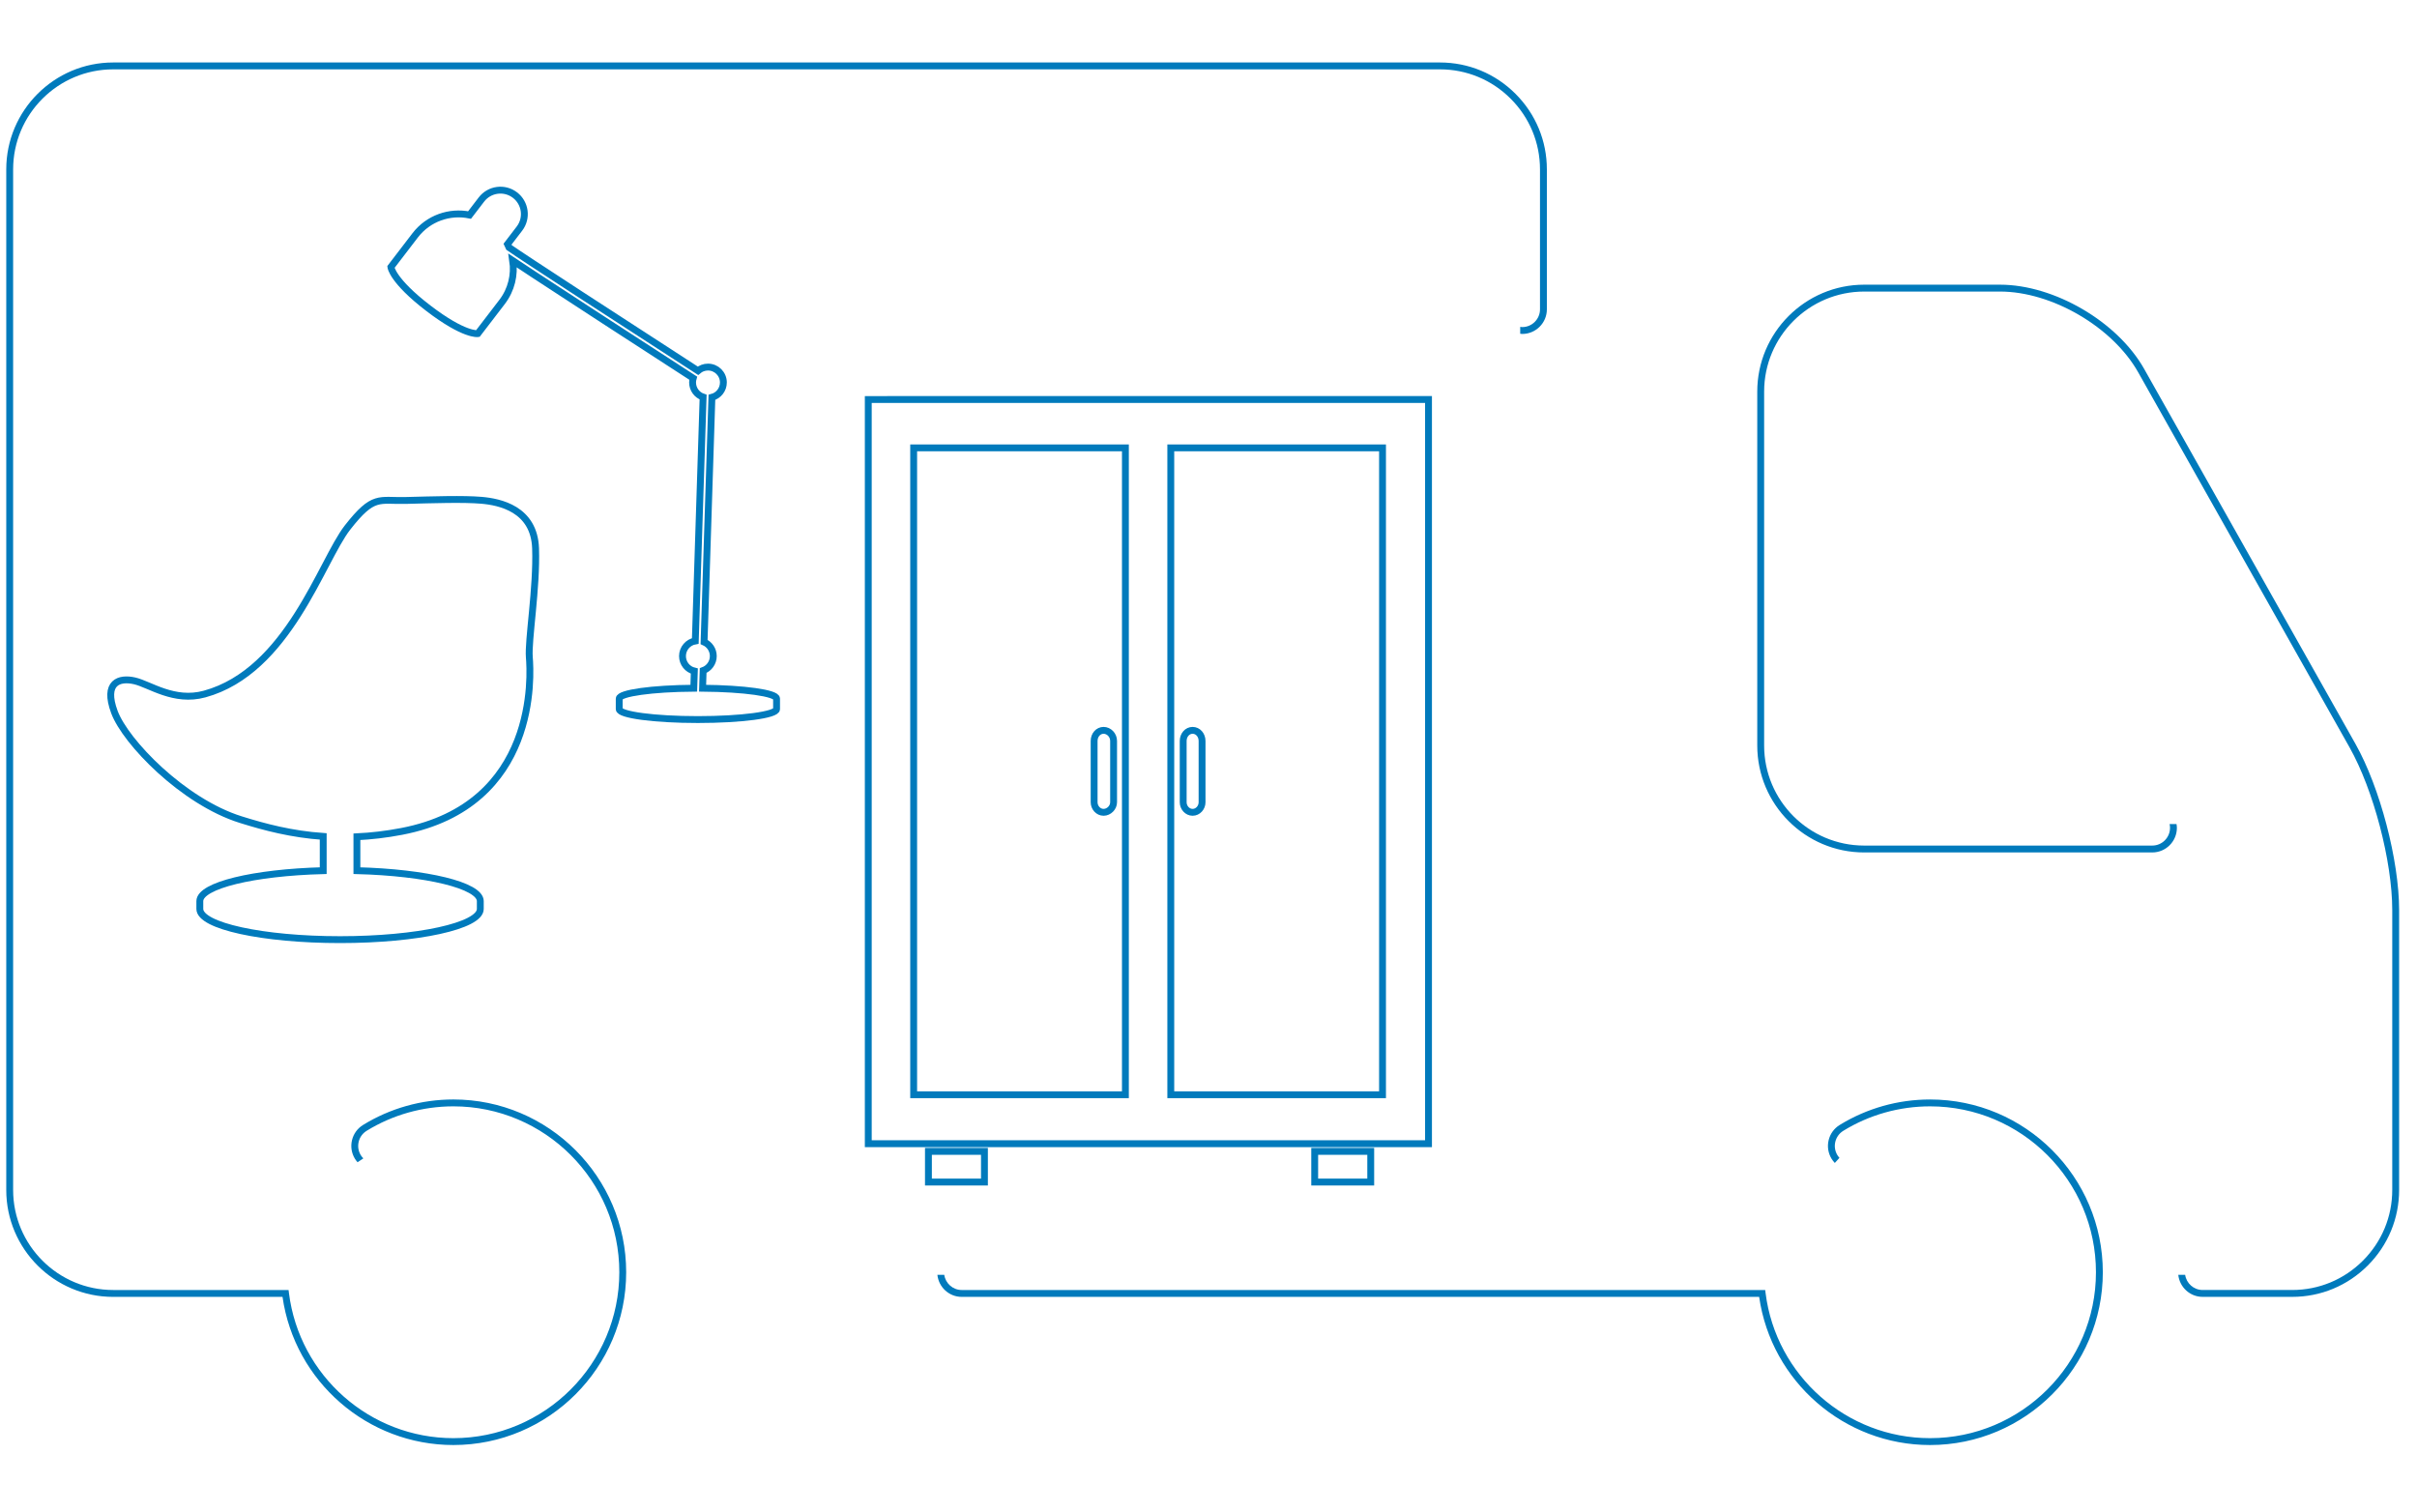 <?xml version="1.0" encoding="utf-8"?>
<!-- Generator: Adobe Illustrator 16.0.0, SVG Export Plug-In . SVG Version: 6.00 Build 0)  -->
<!DOCTYPE svg PUBLIC "-//W3C//DTD SVG 1.1//EN" "http://www.w3.org/Graphics/SVG/1.1/DTD/svg11.dtd">
<svg version="1.1" id="Capa_1" xmlns="http://www.w3.org/2000/svg" xmlns:xlink="http://www.w3.org/1999/xlink" x="0px" y="0px"
	 width="498.603px" height="312px" viewBox="0 24.603 498.603 312" enable-background="new 0 24.603 498.603 312"
	 xml:space="preserve">
<g>
	<path fill="#007ABC" d="M485.923,178.094l-43.604-77.383c-5.491-9.745-18.554-17.378-29.738-17.378h-28.017
		c-12.163,0-22.059,9.896-22.059,22.059v73.01c0,12.164,9.896,22.06,22.059,22.06h59.427c2.801,0,5.079-2.279,5.079-5.081
		c0-0.267-0.039-0.522-0.079-0.778c-0.476,0-0.95,0-1.426,0c0.055,0.251,0.087,0.511,0.087,0.778c0,2.02-1.643,3.663-3.661,3.663
		h-59.427c-11.382,0-20.641-9.26-20.641-20.642v-73.01c0-11.382,9.259-20.642,20.641-20.642h28.017
		c10.721,0,23.24,7.316,28.504,16.657l43.604,77.383c4.938,8.761,8.807,23.506,8.807,33.568v57.729
		c0.001,5.505-2.148,10.687-6.052,14.59c-3.903,3.902-9.084,6.052-14.589,6.052h-18.473c-1.836,0-3.347-1.362-3.608-3.127
		c-0.473,0-0.945,0-1.418,0c0.272,2.547,2.409,4.545,5.026,4.545h18.473c5.883,0,11.42-2.297,15.591-6.468s6.468-9.708,6.468-15.592
		v-57.729C494.913,202.088,490.964,187.037,485.923,178.094z"/>
</g>
<g>
	<path fill="#007ABC" d="M312.636,43.96c-4.171-4.171-9.708-6.468-15.591-6.468H23.35c-12.163,0-22.059,9.895-22.059,22.058V270.09
		c0,12.163,9.896,22.06,22.059,22.06h34.932c2.504,17.468,17.548,30.562,35.248,30.562c19.654,0,35.644-15.99,35.644-35.645
		c0-19.653-15.99-35.644-35.644-35.644c-6.601,0-13.045,1.818-18.634,5.257c-1.157,0.71-1.967,1.828-2.283,3.148
		c-0.315,1.32-0.097,2.684,0.613,3.84c0.157,0.255,0.339,0.485,0.533,0.705c0.398-0.258,0.797-0.521,1.191-0.794
		c-0.192-0.196-0.368-0.412-0.517-0.653c-0.512-0.834-0.669-1.816-0.442-2.769c0.227-0.952,0.812-1.758,1.646-2.271
		c5.367-3.301,11.554-5.046,17.893-5.046c18.873,0,34.227,15.354,34.227,34.226c0,18.873-15.354,34.227-34.227,34.227
		c-17.196,0-31.78-12.872-33.925-29.941l-0.078-0.621H23.35c-11.382,0-20.642-9.26-20.642-20.642V59.551
		c0-11.381,9.26-20.641,20.642-20.641h273.695c5.505,0,10.686,2.15,14.589,6.053c3.903,3.903,6.052,9.084,6.051,14.588v28.866
		c0,2.02-1.643,3.663-3.662,3.663c-0.144,0-0.28-0.026-0.42-0.042c0,0.472,0,0.945,0,1.417c0.141,0.012,0.276,0.042,0.42,0.042
		c2.801,0,5.08-2.279,5.08-5.08V59.551C319.104,53.668,316.807,48.131,312.636,43.96z"/>
</g>
<g>
	<path fill="#007ABC" d="M398.147,251.426c-6.597,0-13.041,1.818-18.637,5.257c-1.156,0.71-1.967,1.828-2.282,3.147
		c-0.314,1.319-0.097,2.683,0.614,3.839c0.191,0.312,0.419,0.592,0.664,0.85c0.306-0.35,0.622-0.701,0.954-1.054
		c-0.15-0.166-0.291-0.343-0.411-0.538c-0.512-0.834-0.669-1.816-0.442-2.768c0.228-0.951,0.812-1.757,1.646-2.27
		c5.372-3.301,11.56-5.046,17.895-5.046c18.872,0,34.226,15.354,34.226,34.226s-15.354,34.226-34.226,34.226
		c-17.196,0-31.782-12.872-33.928-29.942l-0.078-0.621H198.399c-1.837,0-3.348-1.363-3.608-3.129c-0.473,0-0.945,0-1.418,0
		c0.271,2.548,2.408,4.547,5.026,4.547h164.497c2.506,17.468,17.551,30.563,35.251,30.563c19.653,0,35.644-15.99,35.644-35.644
		S417.801,251.426,398.147,251.426z"/>
</g>
<path fill="none" stroke="#007ABC" stroke-width="1.417" stroke-miterlimit="10" d="M110.484,137.724
	c-0.287-8.159-7.444-9.591-11.164-9.911c-3.722-0.321-10.021-0.109-15.603,0.035c-5.582,0.143-6.655-1.288-12.023,5.582
	c-5.367,6.87-12.237,29.628-29.483,34.352c-6.333,1.734-11.309-2.005-14.457-2.721c-3.149-0.716-6.44,0.287-4.151,6.441
	c2.292,6.153,14.17,18.463,26.051,22.186c4.965,1.557,10.514,3.021,17.023,3.471v7.06c-14.338,0.376-25.455,3.046-25.455,6.287
	c0,0.271,0,1.337,0,1.61c0,3.497,12.952,6.333,28.93,6.333c15.979,0,28.931-2.836,28.931-6.333c0-0.273,0-1.339,0-1.61
	c0-3.241-11.117-5.911-25.455-6.287v-6.989c2.896-0.138,5.96-0.48,9.232-1.107c28.34-5.439,26.622-32.491,26.337-35.927
	C108.909,156.759,110.77,145.882,110.484,137.724z"/>
<path fill="none" stroke="#007ABC" stroke-width="1.417" stroke-miterlimit="10" d="M144.936,166.581l0.117-3.641
	c1.219-0.444,2.093-1.61,2.093-2.983c0-1.303-0.784-2.42-1.904-2.911l1.616-50.466c1.363-0.359,2.369-1.596,2.369-3.071
	c0-1.755-1.424-3.178-3.178-3.178c-0.788,0-1.508,0.288-2.062,0.764c-15.38-9.948-36.209-23.48-38.964-25.428
	c-0.099-0.235-0.206-0.469-0.32-0.698l2.45-3.199c1.659-2.164,1.248-5.263-0.917-6.921c-2.164-1.658-5.263-1.248-6.921,0.917
	l-2.45,3.197c-4.102-0.833-8.507,0.653-11.224,4.199l-5.004,6.532c0,0,0.289,2.795,7.722,8.49
	c7.433,5.695,10.207,5.246,10.207,5.246l5.005-6.532c1.937-2.529,2.633-5.612,2.198-8.532c1.115,0.745,2.613,1.734,4.38,2.895
	c3.475,2.283,8.326,5.447,14.418,9.407c7.303,4.746,14.673,9.519,18.435,11.951c-0.084,0.284-0.13,0.581-0.13,0.89
	c0,1.404,0.911,2.593,2.173,3.014l-1.612,50.304c-1.499,0.255-2.641,1.557-2.641,3.13c0,1.5,1.041,2.755,2.441,3.088l-0.113,3.535
	c-8.568,0.059-15.381,1-15.381,2.153c0,0.393,0,1.764,0,2.157c0,1.191,7.267,2.157,16.229,2.157c8.965,0,16.23-0.965,16.23-2.157
	c0-0.393,0-1.764,0-2.157C160.197,167.585,153.449,166.648,144.936,166.581z"/>
<path fill="none" stroke="#007ABC" stroke-width="1.417" stroke-miterlimit="10" d="M183.739,107.022h106.203h4.745v4.987v143.559
	v4.983h-4.745H183.739h-4.622v-4.983V112.01v-4.987H183.739z M227.657,175.273L227.657,175.273c1.094,0,2.068,0.971,2.068,2.188
	v12.652c0,1.094-0.975,2.072-2.068,2.072l0,0c-1.098,0-1.949-0.979-1.949-2.072v-12.652
	C225.708,176.244,226.56,175.273,227.657,175.273L227.657,175.273z M246.024,175.273L246.024,175.273
	c1.098,0,1.949,0.971,1.949,2.188v12.652c0,1.094-0.852,2.072-1.949,2.072l0,0c-1.094,0-1.944-0.979-1.944-2.072v-12.652
	C244.08,176.244,244.931,175.273,246.024,175.273L246.024,175.273z M271.209,262.131h11.559v6.328h-11.559V262.131z
	 M191.526,262.131h11.555v6.328h-11.555V262.131z M241.522,116.998v133.455h43.679V116.998H241.522z M232.159,250.453V116.998
	H188.48v133.455H232.159z"/>
</svg>
